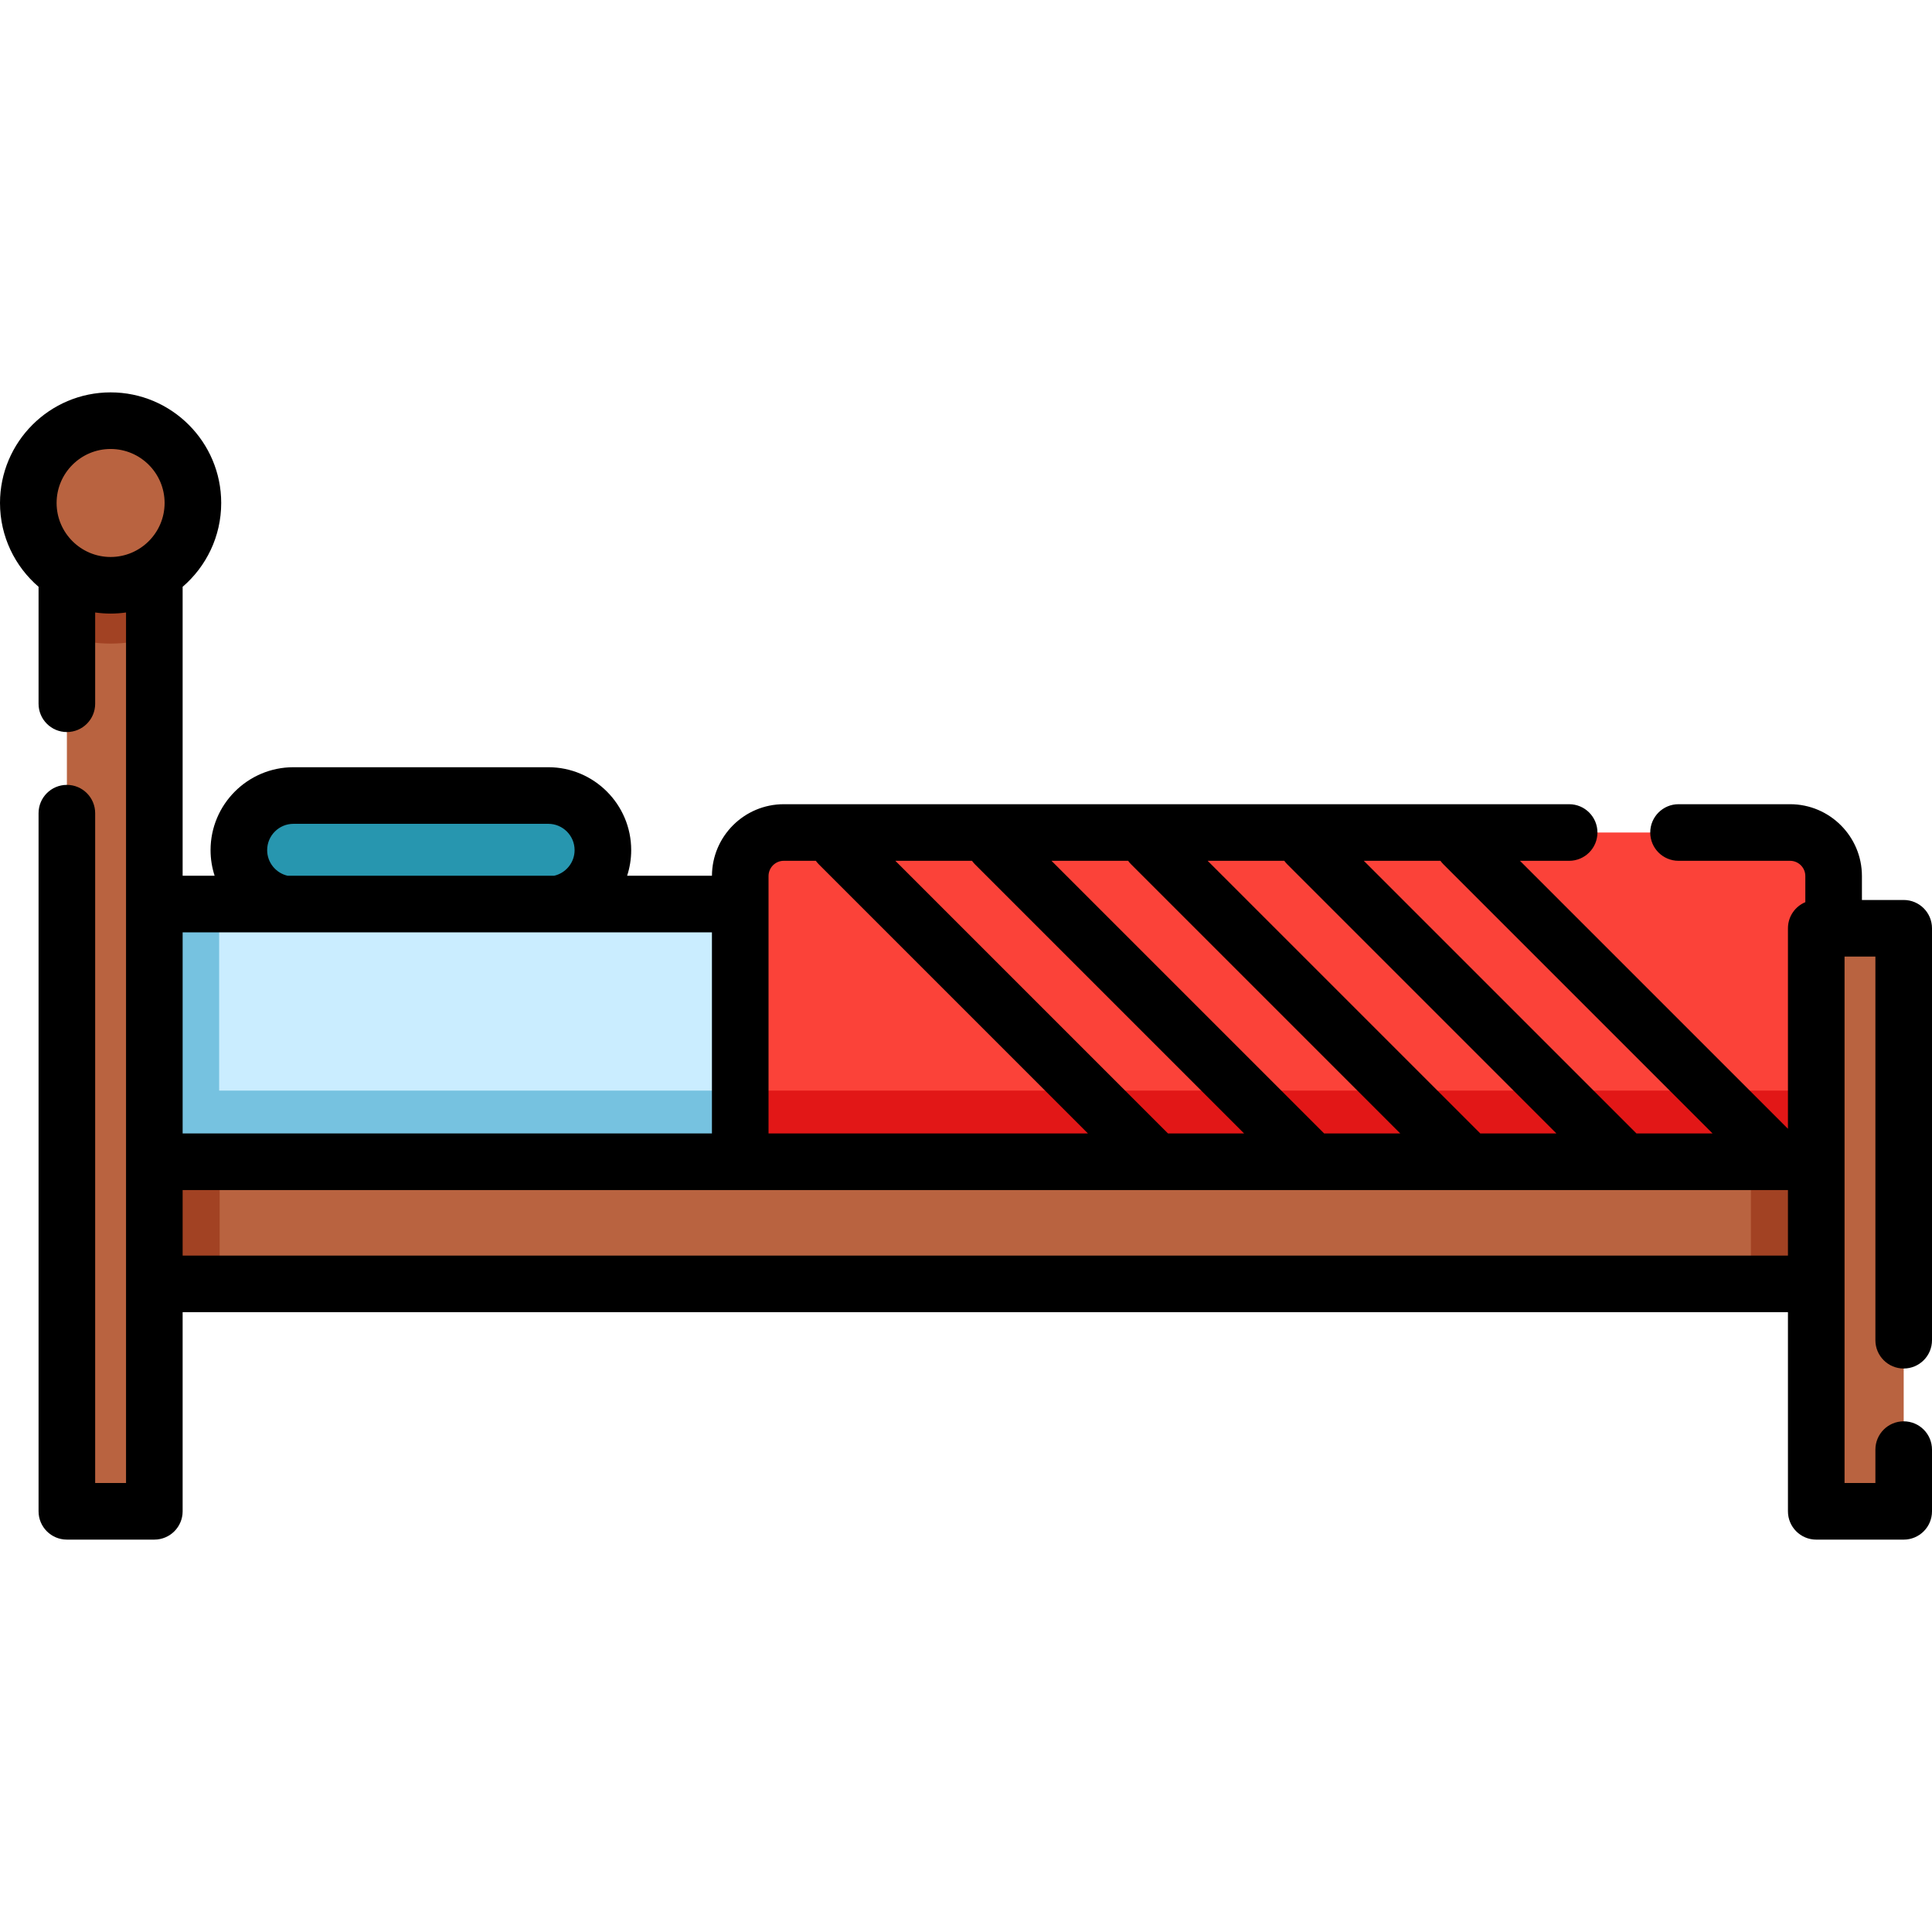 <?xml version="1.0" encoding="iso-8859-1"?>
<!-- Generator: Adobe Illustrator 19.0.0, SVG Export Plug-In . SVG Version: 6.00 Build 0)  -->
<svg version="1.1" id="Capa_1" xmlns="http://www.w3.org/2000/svg" xmlns:xlink="http://www.w3.org/1999/xlink" x="0px" y="0px"
	 viewBox="0 0 512 512" style="enable-background:new 0 0 512 512;" xml:space="preserve">
<path style="fill:#CAEDFF;" d="M477.693,251.596v75.868H29.315v-87.888h436.369C472.317,239.577,477.693,244.953,477.693,251.596z"
	/>
<g>
	<rect x="29.32" y="239.58" style="fill:#76C2E0;" width="28.757" height="87.89"/>
	<rect x="29.31" y="289.02" style="fill:#76C2E0;" width="448.38" height="38.449"/>
</g>
<path style="fill:#FB4239;" d="M485.93,232.163v82.264H196.167v-82.264c0-6.376,5.171-11.536,11.536-11.536h266.691
	C480.77,220.627,485.93,225.787,485.93,232.163z"/>
<rect x="196.17" y="289.02" style="fill:#E21717;" width="289.76" height="25.409"/>
<path style="fill:#2796AF;" d="M145.304,239.762H77.771c-7.992,0-14.471-6.479-14.471-14.471l0,0
	c0-7.992,6.479-14.471,14.471-14.471h67.532c7.992,0,14.471,6.479,14.471,14.471l0,0
	C159.775,233.283,153.296,239.762,145.304,239.762z"/>
<rect x="29.32" y="307.87" style="fill:#B96340;" width="469.67" height="32.362"/>
<g>
	<rect x="464.01" y="307.87" style="fill:#A24223;" width="34.974" height="32.364"/>
	<rect x="29.32" y="307.87" style="fill:#A24223;" width="28.891" height="32.362"/>
</g>
<rect x="17.727" y="136.87" style="fill:#B96340;" width="23.17" height="263.65"/>
<path style="fill:#A24223;" d="M40.902,136.868v31.847c-3.646,1.195-7.539,1.844-11.587,1.844s-7.941-0.649-11.587-1.844v-31.847
	H40.902z"/>
<g>
	<circle style="fill:#B96340;" cx="29.31" cy="133.29" r="21.811"/>
	<rect x="481.32" y="246" style="fill:#B96340;" width="23.18" height="154.51"/>
</g>
<path d="M504.5,362.671c4.142,0,7.5-3.358,7.5-7.5V246.004c0-4.142-3.358-7.5-7.5-7.5h-11.07v-6.341
	c0-10.499-8.542-19.04-19.04-19.04h-29.56c-4.142,0-7.5,3.358-7.5,7.5s3.358,7.5,7.5,7.5h29.56c2.228,0,4.04,1.813,4.04,4.04v6.922
	c-2.705,1.133-4.605,3.804-4.605,6.92v53.137l-71.018-71.018h13.033c4.142,0,7.5-3.358,7.5-7.5s-3.358-7.5-7.5-7.5H207.71
	c-10.471,0-18.992,8.499-19.036,18.96h-22.479c0.697-2.14,1.079-4.422,1.079-6.792c0-12.115-9.856-21.971-21.971-21.971H77.771
	c-12.115,0-21.971,9.856-21.971,21.971c0,2.37,0.382,4.651,1.079,6.791H48.4V155.51c6.252-5.379,10.222-13.34,10.222-22.215
	c0-16.162-13.149-29.311-29.311-29.311S0,117.133,0,133.295c0,8.874,3.97,16.834,10.22,22.213v30.994c0,4.142,3.358,7.5,7.5,7.5
	s7.5-3.358,7.5-7.5v-24.188c1.338,0.188,2.702,0.292,4.091,0.292c1.388,0,2.752-0.104,4.089-0.291v230.697h-8.18v-177.51
	c0-4.142-3.358-7.5-7.5-7.5s-7.5,3.358-7.5,7.5v185.01c0,4.142,3.358,7.5,7.5,7.5H40.9c4.142,0,7.5-3.358,7.5-7.5v-52.77h425.425
	v52.773c0,4.142,3.358,7.5,7.5,7.5H504.5c4.142,0,7.5-3.358,7.5-7.5v-16.35c0-4.142-3.358-7.5-7.5-7.5s-7.5,3.358-7.5,7.5v8.85
	h-8.175V253.504H497v101.667C497,359.313,500.358,362.671,504.5,362.671z M15,133.295c0-7.891,6.42-14.311,14.311-14.311
	s14.311,6.42,14.311,14.311c0,7.891-6.42,14.311-14.311,14.311S15,141.186,15,133.295z M382.486,229.015l71.357,71.357h-20.169
	l-72.25-72.25h20.31C381.961,228.433,382.206,228.734,382.486,229.015z M309.527,300.372l-72.25-72.25h20.31
	c0.227,0.311,0.472,0.612,0.752,0.893l71.357,71.357H309.527z M350.909,300.372l-72.25-72.25h20.31
	c0.227,0.311,0.472,0.612,0.752,0.893l71.357,71.357H350.909z M392.292,300.372l-72.25-72.25h20.31
	c0.227,0.311,0.472,0.612,0.752,0.893l71.357,71.357H392.292z M203.67,232.162c0-2.228,1.813-4.04,4.04-4.04h8.494
	c0.227,0.311,0.472,0.612,0.752,0.893l71.357,71.357H203.67V232.162z M70.8,225.291c0-3.844,3.127-6.971,6.971-6.971h67.532
	c3.844,0,6.971,3.127,6.971,6.971c0,3.31-2.322,6.084-5.421,6.791H76.222C73.122,231.375,70.8,228.601,70.8,225.291z
	 M188.67,247.082v53.29H48.4v-53.29H188.67z M48.4,332.742v-17.37h425.425v17.37H48.4z"/>
<g>
</g>
<g>
</g>
<g>
</g>
<g>
</g>
<g>
</g>
<g>
</g>
<g>
</g>
<g>
</g>
<g>
</g>
<g>
</g>
<g>
</g>
<g>
</g>
<g>
</g>
<g>
</g>
<g>
</g>
</svg>
